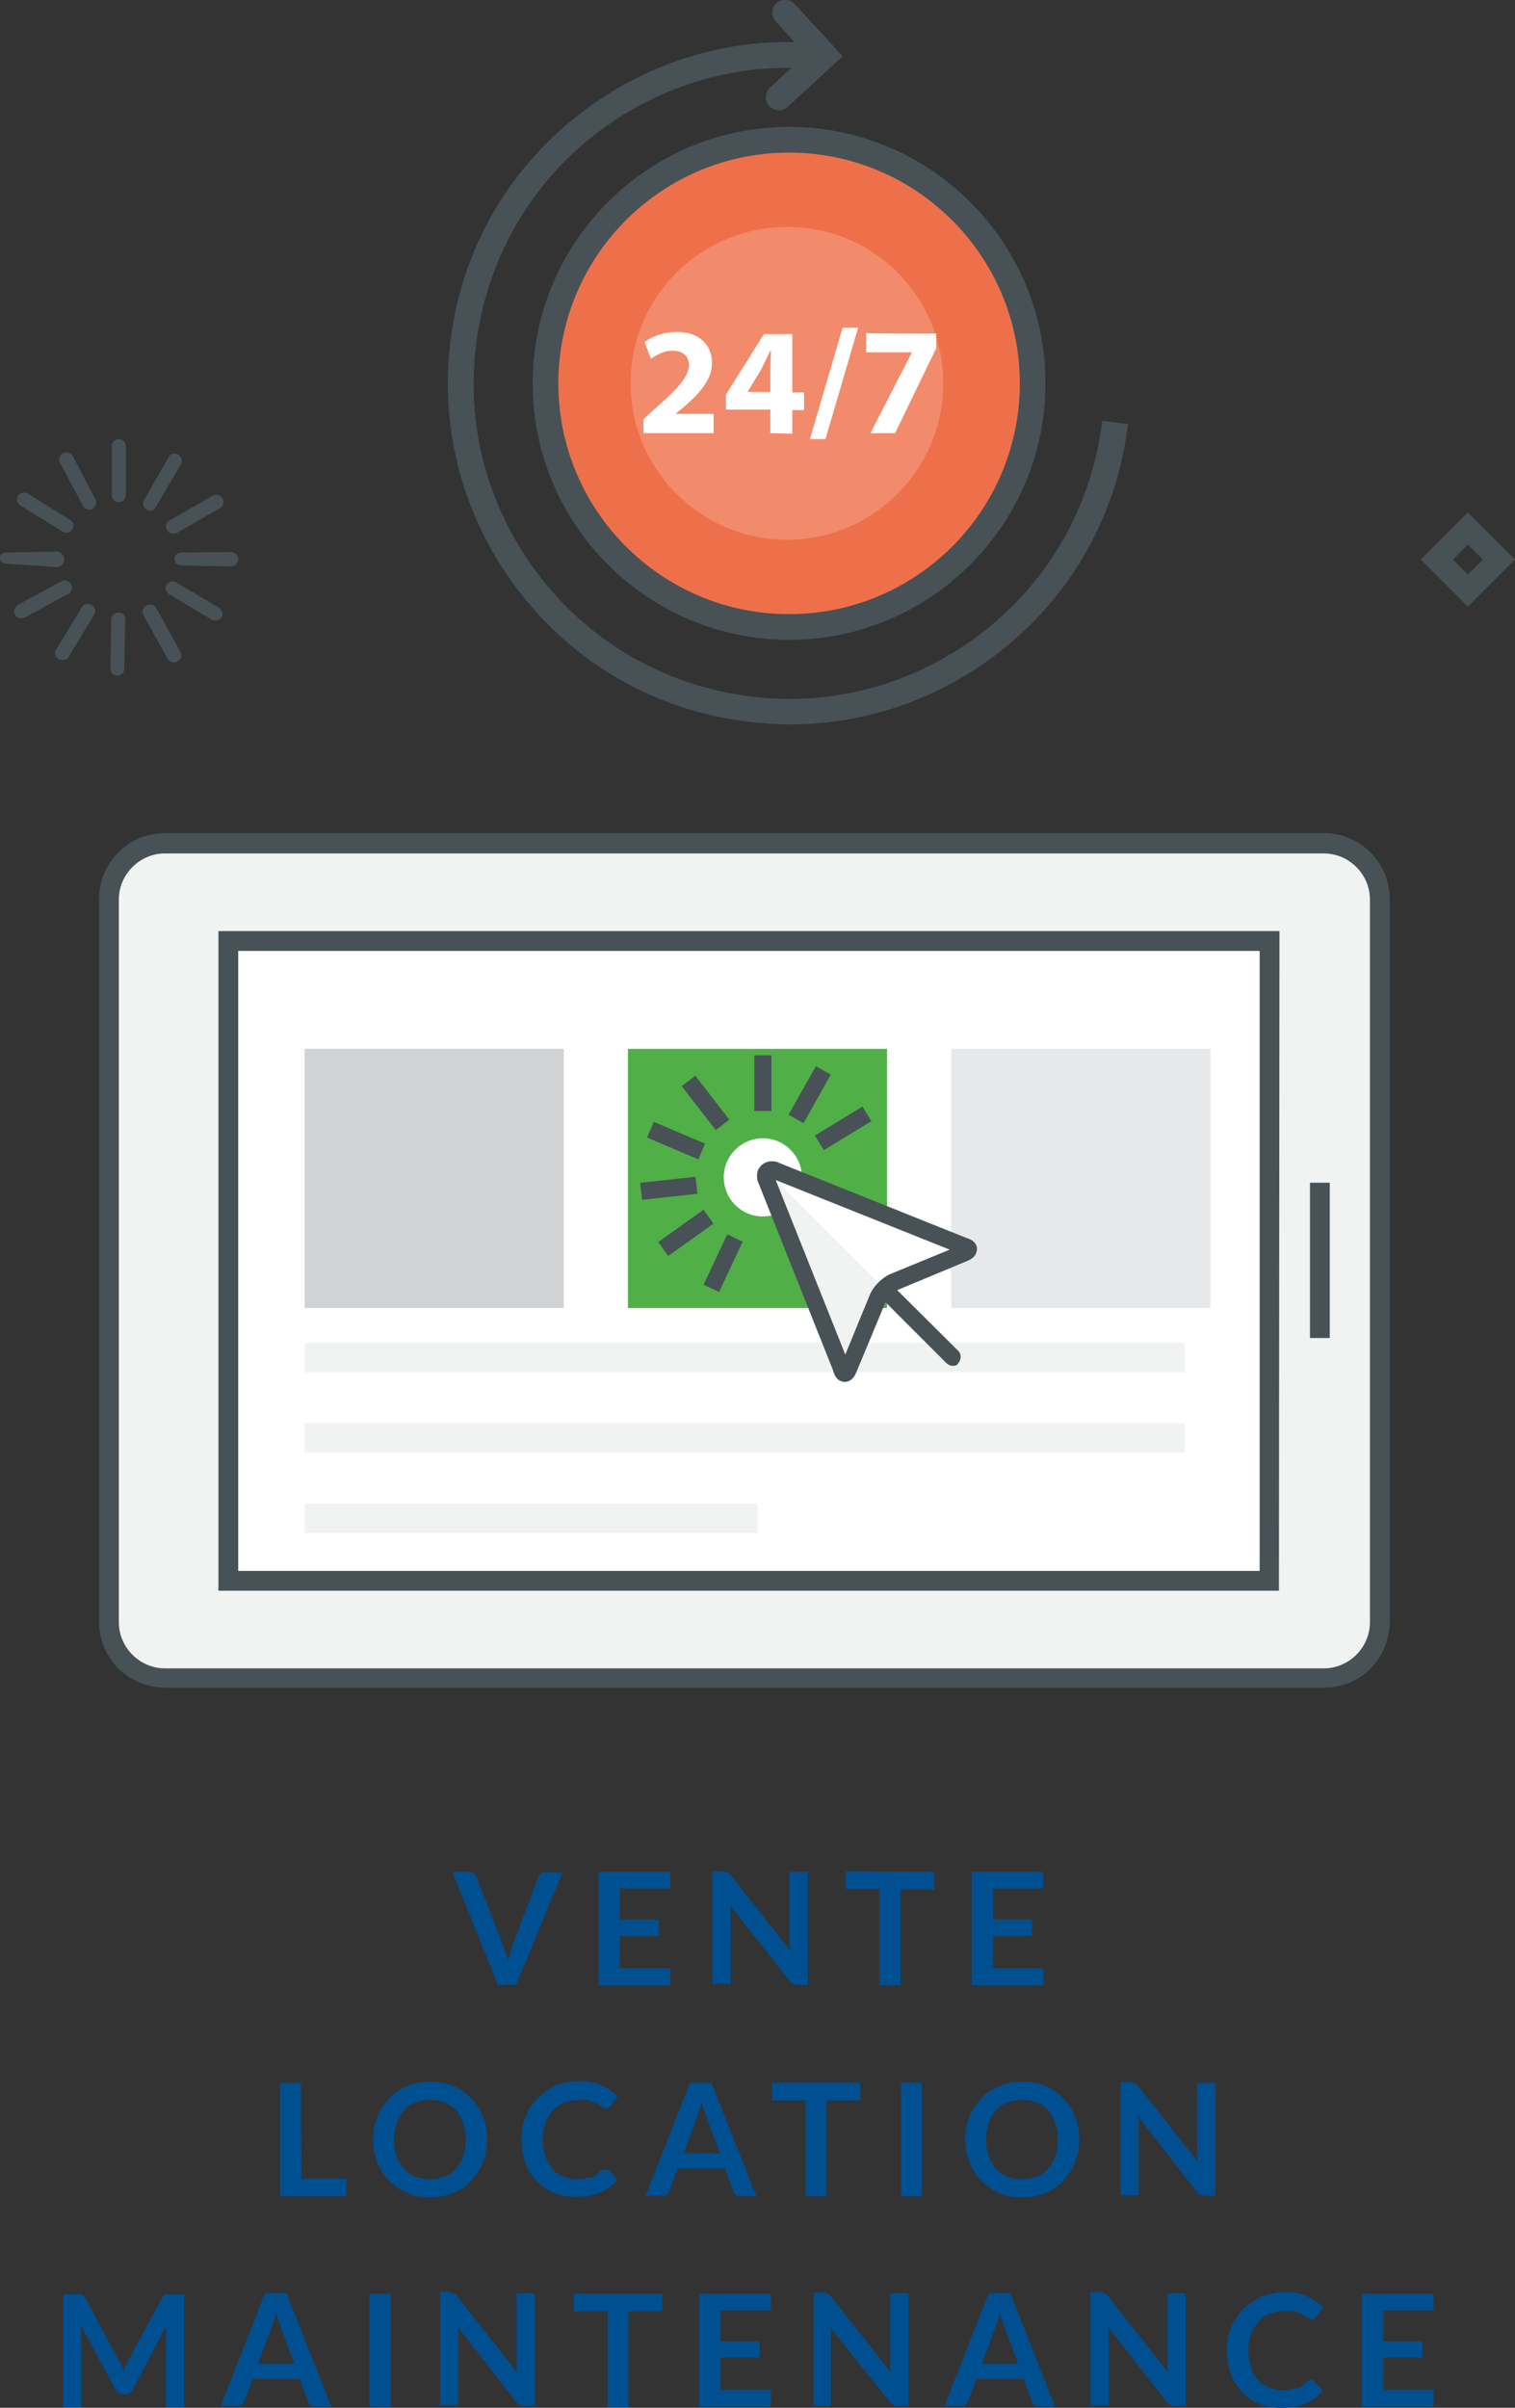 <?xml version="1.0" encoding="utf-8"?>
<!-- Generator: Adobe Illustrator 20.1.0, SVG Export Plug-In . SVG Version: 6.00 Build 0)  -->
<svg version="1.1" id="Calque_1" xmlns="http://www.w3.org/2000/svg" xmlns:xlink="http://www.w3.org/1999/xlink" x="0px" y="0px"
	 viewBox="0 0 283 449.7" style="enable-background:new 0 0 283 449.7;" xml:space="preserve">
<rect x="0" y="0" width="283" height="449.7" fill="#333333" stroke="none"/>
<style type="text/css">
	.st0{fill:#485156;}
	.st1{fill:#EE704A;}
	.st2{fill:#F18B6C;}
	.st3{fill:#FFFFFF;}
	.st4{fill:#F1F2F2;}
	.st5{fill:#D1D2D4;}
	.st6{fill:#50AF47;}
	.st7{fill:#E7E8E9;}
	.st8{fill:#004F90;}
</style>
<path class="st0" d="M3.8,94.4c-0.3-0.2-0.5-0.5-0.6-0.8s0-0.7,0.2-1C3.6,92.2,4.1,92,4.5,92c0.2,0,0.5,0.1,0.7,0.2l7.9,4.9
	c0.3,0.2,0.5,0.5,0.6,0.8s0,0.7-0.2,1c-0.2,0.4-0.7,0.6-1.1,0.6c-0.2,0-0.5-0.1-0.7-0.2L3.8,94.4z M13.4,110.1
	c0.1-0.3,0.1-0.7-0.1-1c-0.2-0.4-0.7-0.7-1.2-0.7c-0.2,0-0.4,0-0.7,0.2L3.3,113c-0.3,0.2-0.5,0.5-0.6,0.8s-0.1,0.7,0.1,1
	c0.2,0.4,0.7,0.7,1.2,0.7c0.2,0,0.4-0.1,0.7-0.2l8.1-4.4C13.1,110.8,13.3,110.5,13.4,110.1z M31.2,99c0.2,0.4,0.7,0.7,1.2,0.7
	c0.2,0,0.4-0.1,0.7-0.2l8-4.6c0.3-0.2,0.5-0.4,0.6-0.8c0.1-0.3,0.1-0.7-0.1-1c-0.2-0.4-0.7-0.7-1.2-0.7c-0.2,0-0.5,0.1-0.7,0.2
	l-8,4.6C31,97.5,30.8,98.3,31.2,99z M16.4,112.8c-0.5,0-0.9,0.2-1.1,0.6l-4.8,7.9c-0.4,0.6-0.2,1.5,0.5,1.8c0.2,0.1,0.4,0.2,0.7,0.2
	c0.5,0,0.9-0.2,1.1-0.6l4.8-7.9c0.4-0.6,0.2-1.4-0.4-1.8C16.8,112.8,16.6,112.8,16.4,112.8z M28,95.4c0.5,0,0.9-0.2,1.1-0.7l4.7-8
	c0.2-0.3,0.2-0.7,0.1-1c-0.1-0.3-0.3-0.6-0.6-0.8c-0.2-0.1-0.4-0.2-0.7-0.2c-0.5,0-0.9,0.3-1.1,0.7l-4.6,8c-0.2,0.3-0.2,0.7-0.1,1
	c0.1,0.4,0.3,0.6,0.6,0.8C27.6,95.3,27.8,95.4,28,95.4z M12,104.5c0-0.3-0.1-0.7-0.4-1c-0.2-0.3-0.6-0.5-1-0.5l-9.3,0.2
	c-1.1,0-1.3,0.6-1.3,1s0.1,1,1.3,1.1l9.3,0.6C11.4,105.9,12,105.2,12,104.5z M33,108.8c-0.2-0.1-0.5-0.2-0.7-0.2
	c-0.5,0-0.9,0.3-1.2,0.6c-0.2,0.3-0.2,0.7-0.1,1c0.1,0.4,0.3,0.6,0.6,0.8l7.9,4.7c0.2,0.1,0.4,0.2,0.7,0.2c0.5,0,0.9-0.2,1.2-0.6
	c0.2-0.3,0.2-0.7,0.1-1c-0.1-0.4-0.3-0.6-0.6-0.8L33,108.8z M13.6,85.2c-0.2-0.4-0.7-0.7-1.2-0.7c-0.2,0-0.4,0-0.6,0.1
	c-0.3,0.2-0.5,0.5-0.7,0.8c-0.1,0.3-0.1,0.7,0.1,1l4.3,8.1c0.2,0.4,0.7,0.7,1.2,0.7c0.2,0,0.5,0,0.6-0.2c0.3-0.2,0.5-0.5,0.6-0.8
	s0.1-0.7-0.1-1L13.6,85.2z M43.1,103.1l-9.2,0.1c-0.8,0-1.3,0.5-1.3,1.2c0,0.3,0.1,0.6,0.3,0.8c0.2,0.2,0.6,0.4,1,0.4l9.3,0.2
	c0.7,0,1.3-0.6,1.3-1.4C44.5,103.7,43.9,103.1,43.1,103.1z M29.2,113.6c-0.2-0.4-0.7-0.7-1.2-0.7c-0.2,0-0.5,0.1-0.7,0.2
	c-0.6,0.4-0.9,1.2-0.5,1.8l4.5,8.1c0.2,0.4,0.7,0.7,1.2,0.7c0.2,0,0.5-0.1,0.7-0.2c0.6-0.4,0.9-1.2,0.5-1.8L29.2,113.6z M22.2,82
	c-0.7,0-1.3,0.6-1.3,1.3v9.2c0,0.7,0.6,1.3,1.3,1.3s1.3-0.6,1.3-1.3v-9.2C23.5,82.6,22.9,82,22.2,82z M22.1,114.4
	c-0.8,0.1-1.3,0.6-1.3,1.3l-0.2,9.2c0,0.3,0.1,0.7,0.4,0.9c0.2,0.3,0.6,0.4,0.9,0.4l0,0c0.7,0,1.3-0.5,1.3-1.3l0.2-9.2
	C23.5,115,22.9,114.4,22.1,114.4z"/>
<g>
	<g>
		<path class="st0" d="M147.5,135.3c-2.5,0-5.1-0.2-7.7-0.5c-16.9-2-32-10.5-42.5-23.9S82.1,80.9,84.1,64S94.6,32,108,21.5
			s30-15.2,46.9-13.2l-0.6,4.8c-15.6-1.9-31,2.5-43.4,12.2C98.6,35,90.8,49,88.9,64.6s2.5,31,12.2,43.4s23.7,20.2,39.3,22.1
			c15.6,1.9,31-2.5,43.4-12.2s20.2-23.7,22.1-39.3l4.8,0.6c-2,16.9-10.5,32-23.9,42.5C175.4,130.6,161.7,135.3,147.5,135.3z"/>
	</g>
	<g>
		<path class="st0" d="M145.5,20.6c-0.6,0-1.3-0.3-1.8-0.8c-0.9-1-0.8-2.5,0.1-3.4l6.7-6.2L144.9,4c-0.9-1-0.8-2.5,0.1-3.4
			c1-0.9,2.5-0.8,3.4,0.1l9,9.8L147.1,20C146.7,20.4,146.1,20.6,145.5,20.6z"/>
	</g>
	<circle class="st1" cx="147.4" cy="71.6" r="45.5"/>
	<g>
		<path class="st0" d="M147.4,119.5c-26.4,0-47.9-21.5-47.9-47.9s21.5-47.9,47.9-47.9s47.9,21.5,47.9,47.9
			C195.3,98,173.8,119.5,147.4,119.5z M147.4,28.5c-23.8,0-43.1,19.3-43.1,43.1s19.3,43.1,43.1,43.1s43.1-19.3,43.1-43.1
			S171.1,28.5,147.4,28.5z"/>
	</g>
	<path class="st2" d="M176.2,71.6c0,16.1-13.1,29.2-29.2,29.2s-29.2-13.1-29.2-29.2c0-16.2,13.1-29.2,29.2-29.2
		C163.1,42.3,176.2,55.4,176.2,71.6z"/>
	<g>
		<path class="st3" d="M120.2,80.9v-2.6l2.4-2.2c4.1-3.6,6-5.7,6.1-7.9c0-1.5-0.9-2.7-3.1-2.7c-1.6,0-3,0.8-4,1.5l-1.2-3.1
			c1.4-1.1,3.6-1.9,6.1-1.9c4.2,0,6.5,2.5,6.5,5.8c0,3.1-2.3,5.6-5,8l-1.7,1.4v0.1h7v3.6C133.3,80.9,120.2,80.9,120.2,80.9z"/>
		<path class="st3" d="M143.9,80.9v-4.4h-8.3v-2.8l7.1-11.3h5.3v10.9h2.2v3.3H148V81L143.9,80.9L143.9,80.9z M143.9,73.2V69
			c0-1.1,0.1-2.3,0.1-3.5h-0.1c-0.6,1.2-1.1,2.3-1.7,3.5l-2.5,4.1v0.1H143.9z"/>
		<path class="st3" d="M151.3,82l6.1-20.8h2.9L154.2,82H151.3z"/>
		<path class="st3" d="M174.9,62.3V65l-7.7,15.9h-4.6l7.7-15v-0.1h-8.5v-3.6C161.7,62.3,174.9,62.3,174.9,62.3z"/>
	</g>
</g>
<g>
	<path class="st4" d="M257.8,302.9c0,5.7-4.6,10.4-10.4,10.4H30.8c-5.7,0-10.4-4.6-10.4-10.4v-135c0-5.7,4.6-10.4,10.4-10.4h216.5
		c5.7,0,10.4,4.6,10.4,10.4V302.9L257.8,302.9z"/>
	<g>
		<path class="st0" d="M247.4,315.2H30.8c-6.8,0-12.3-5.5-12.3-12.3v-135c0-6.8,5.5-12.3,12.3-12.3h216.5c6.8,0,12.3,5.5,12.3,12.3
			v135C259.6,309.7,254.2,315.2,247.4,315.2z M30.8,159.4c-4.7,0-8.6,3.9-8.6,8.6v135c0,4.7,3.9,8.6,8.6,8.6h216.5
			c4.7,0,8.6-3.9,8.6-8.6v-135c0-4.7-3.9-8.6-8.6-8.6L30.8,159.4L30.8,159.4z"/>
	</g>
	<g>
		<rect x="244.7" y="220.9" class="st0" width="3.7" height="29"/>
	</g>
	<rect x="42.6" y="175.7" class="st3" width="194.5" height="119.5"/>
	<g>
		<path class="st0" d="M238.9,297.1H40.8V173.9H239L238.9,297.1L238.9,297.1z M44.5,293.4h190.8V177.6H44.5V293.4L44.5,293.4z"/>
	</g>
	<rect x="56.9" y="195.9" class="st5" width="48.4" height="48.4"/>
	<rect x="117.3" y="195.9" class="st6" width="48.4" height="48.4"/>
	<rect x="177.7" y="195.9" class="st7" width="48.4" height="48.4"/>
	<rect x="56.9" y="250.8" class="st4" width="164.4" height="5.5"/>
	<rect x="56.9" y="265.8" class="st4" width="164.4" height="5.5"/>
	<rect x="56.9" y="280.8" class="st4" width="84.6" height="5.5"/>
</g>
<g>
	<circle class="st3" cx="142.5" cy="219.9" r="7.3"/>
	<g>
		<path class="st0" d="M178,255.1c-0.4,0-0.9-0.2-1.2-0.5l-18.2-18.2c-0.6-0.6-0.6-1.6,0-2.2s1.6-0.6,2.2,0l18.2,18.1
			c0.6,0.6,0.6,1.6,0,2.3C178.8,255,178.5,255.1,178,255.1z"/>
	</g>
	<g>
		<path class="st4" d="M143.1,220.1l14.1,35.4c0.3,1.2,0.9,1.2,1.4,0.1l5.5-13.2c0.2-0.5,0.7-1.2,1.2-1.7l-21.9-21.9
			C143,219.1,142.9,219.6,143.1,220.1z"/>
		<path class="st3" d="M180,232.6l-35.4-14.1c-0.6-0.2-1.1-0.1-1.4,0.2l21.9,21.9c0.5-0.5,1.2-0.9,1.7-1.2l13.2-5.5
			C181.2,233.6,181.2,233,180,232.6z"/>
	</g>
	<g>
		<path class="st0" d="M157.8,258.1c-0.5,0-1.7-0.2-2.2-2.2l-14.1-35.4c-0.2-1-0.1-1.9,0.5-2.6c0.7-0.9,1.9-1.2,3.1-0.9l0.2,0.1
			l35.2,14.1c1.7,0.5,2,1.5,2,2s-0.1,1.6-1.8,2.3l-13.2,5.5c-0.7,0.3-1.7,1.3-2,2l-5.5,13.2C159.4,257.8,158.4,258.1,157.8,258.1z
			 M144.9,220.4l13,32.6l4.6-11.2c0.6-1.5,2.2-3.1,3.7-3.8l11.2-4.6L144.9,220.4z"/>
	</g>
	<g>
		<rect x="140.9" y="197.1" class="st0" width="3.2" height="10.4"/>
	</g>
	<g>
		
			<rect x="146" y="203" transform="matrix(0.49 -0.872 0.872 0.49 -101.25 236.049)" class="st0" width="10.4" height="3.2"/>
	</g>
	<g>
		
			<rect x="152.4" y="209.1" transform="matrix(0.854 -0.52 0.52 0.854 -86.653 112.758)" class="st0" width="10.4" height="3.2"/>
	</g>
	<g>
		
			<rect x="129.9" y="234.3" transform="matrix(0.425 -0.905 0.905 0.425 -135.827 257.934)" class="st0" width="10.4" height="3.2"/>
	</g>
	<g>
		
			<rect x="123" y="228.5" transform="matrix(0.814 -0.581 0.581 0.814 -109.926 117.445)" class="st0" width="10.4" height="3.2"/>
	</g>
	<g>
		
			<rect x="119.8" y="220.3" transform="matrix(0.994 -0.109 0.109 0.994 -23.506 14.995)" class="st0" width="10.4" height="3.2"/>
	</g>
	<g>
		
			<rect x="124.8" y="207.8" transform="matrix(0.391 -0.92 0.92 0.391 -119.092 246.039)" class="st0" width="3.2" height="10.4"/>
	</g>
	<g>
		
			<rect x="130.3" y="200.8" transform="matrix(0.791 -0.611 0.611 0.791 -98.406 123.636)" class="st0" width="3.2" height="10.4"/>
	</g>
</g>
<g>
	<path class="st8" d="M22.7,441.8c0.2,0.3,0.2,0.7,0.4,1c0.2-0.3,0.2-0.7,0.4-1s0.3-0.7,0.5-1l6.3-11.7c0.1-0.2,0.2-0.2,0.2-0.3
		s0.2-0.2,0.2-0.2s0.2-0.1,0.3-0.1c0.2,0,0.2,0,0.4,0h3v21.1h-3.4V436c0-0.2,0-0.5,0-0.8s0-0.6,0.1-0.9l-6.3,12
		c-0.2,0.2-0.3,0.5-0.6,0.7s-0.5,0.2-0.8,0.2H23c-0.3,0-0.6-0.1-0.8-0.2s-0.4-0.3-0.6-0.7l-6.5-12c0,0.3,0.1,0.7,0.1,0.9
		c0,0.3,0,0.6,0,0.8v13.6h-3.4v-21.1h3c0.2,0,0.3,0,0.4,0c0.2,0,0.2,0,0.3,0.1c0.1,0,0.2,0.1,0.2,0.2c0.1,0.1,0.2,0.2,0.2,0.3
		l6.3,11.8C22.4,441.1,22.5,441.4,22.7,441.8z"/>
	<path class="st8" d="M61.9,449.5h-3c-0.3,0-0.6-0.1-0.8-0.2c-0.2-0.2-0.4-0.4-0.5-0.7l-1.6-4.3h-8.8l-1.6,4.3
		c-0.1,0.2-0.2,0.4-0.5,0.6c-0.2,0.2-0.5,0.2-0.8,0.2h-3.1l8.3-21.1h4L61.9,449.5z M48.2,441.5h6.8l-2.6-7c-0.1-0.3-0.2-0.7-0.4-1.1
		s-0.2-0.9-0.4-1.4c-0.2,0.5-0.2,0.9-0.4,1.4c-0.2,0.4-0.2,0.8-0.4,1.1L48.2,441.5z"/>
	<path class="st8" d="M73,449.5H69v-21.1H73V449.5z"/>
	<path class="st8" d="M84.7,428.4c0.1,0,0.2,0.1,0.3,0.1c0.1,0.1,0.2,0.1,0.2,0.2c0.1,0.1,0.2,0.2,0.3,0.3l11.1,14.1
		c0-0.3-0.1-0.7-0.1-1s0-0.7,0-0.9v-12.9h3.4v21.1h-2c-0.3,0-0.6-0.1-0.8-0.2c-0.2-0.1-0.4-0.2-0.6-0.5l-11-14.1
		c0,0.3,0.1,0.6,0.1,0.9s0,0.6,0,0.8v12.9h-3.4v-21.1h2.1C84.5,428.4,84.7,428.4,84.7,428.4z"/>
	<path class="st8" d="M123.7,428.4v3.3h-6.3v17.9h-3.9v-17.9h-6.3v-3.3C107.1,428.4,123.7,428.4,123.7,428.4z"/>
	<path class="st8" d="M144,428.4v3.1h-9.4v5.8h7.3v3h-7.3v6h9.4v3.2h-13.4v-21.1H144z"/>
	<path class="st8" d="M154.5,428.4c0.1,0,0.2,0.1,0.3,0.1c0.1,0.1,0.2,0.1,0.2,0.2c0.1,0.1,0.2,0.2,0.3,0.3l11.1,14.1
		c0-0.3-0.1-0.7-0.1-1s0-0.7,0-0.9v-12.9h3.4v21.1h-2c-0.3,0-0.6-0.1-0.8-0.2c-0.2-0.1-0.4-0.2-0.6-0.5l-11.2-14
		c0,0.3,0.1,0.6,0.1,0.9s0,0.6,0,0.8v12.9H152v-21.1h2.1C154.2,428.4,154.3,428.4,154.5,428.4z"/>
	<path class="st8" d="M197.1,449.5h-3c-0.3,0-0.6-0.1-0.8-0.2c-0.2-0.2-0.4-0.4-0.5-0.7l-1.6-4.3h-8.8l-1.6,4.3
		c-0.1,0.2-0.2,0.4-0.5,0.6c-0.2,0.2-0.5,0.2-0.8,0.2h-3.1l8.3-21.1h4L197.1,449.5z M183.4,441.5h6.8l-2.6-7
		c-0.1-0.3-0.2-0.7-0.4-1.1s-0.2-0.9-0.4-1.4c-0.2,0.5-0.2,0.9-0.4,1.4c-0.2,0.4-0.2,0.8-0.4,1.1L183.4,441.5z"/>
	<path class="st8" d="M206.3,428.4c0.1,0,0.2,0.1,0.3,0.1c0.1,0.1,0.2,0.1,0.2,0.2s0.2,0.2,0.3,0.3l11.1,14.1c0-0.3-0.1-0.7-0.1-1
		s0-0.7,0-0.9v-12.9h3.4v21.1h-2.1c-0.3,0-0.6-0.1-0.8-0.2s-0.4-0.2-0.6-0.5l-11-14.1c0,0.3,0.1,0.6,0.1,0.9s0,0.6,0,0.8v12.9h-3.4
		v-21.1h2.1C206.1,428.4,206.2,428.4,206.3,428.4z"/>
	<path class="st8" d="M244.9,444.5c0.2,0,0.4,0.1,0.6,0.3l1.6,1.7c-0.8,1.1-1.9,1.8-3.2,2.4c-1.3,0.6-2.8,0.8-4.5,0.8
		c-1.6,0-3-0.2-4.3-0.8c-1.3-0.5-2.3-1.3-3.2-2.3c-0.9-0.9-1.6-2.1-2-3.4c-0.5-1.3-0.7-2.8-0.7-4.3s0.2-3,0.8-4.3s1.3-2.4,2.3-3.4
		c0.9-0.9,2.1-1.7,3.4-2.3c1.3-0.5,2.8-0.8,4.4-0.8s2.9,0.2,4.1,0.8s2.2,1.2,3,2l-1.3,1.8c-0.1,0.1-0.2,0.2-0.3,0.3
		c-0.1,0.1-0.2,0.2-0.5,0.2c-0.2,0-0.4-0.1-0.7-0.2c-0.2-0.2-0.5-0.3-0.9-0.6c-0.3-0.2-0.8-0.4-1.3-0.6c-0.6-0.2-1.3-0.2-2.1-0.2
		c-1,0-1.9,0.2-2.8,0.5s-1.6,0.8-2.2,1.5c-0.6,0.7-1.1,1.4-1.4,2.3c-0.3,0.9-0.5,1.9-0.5,3.1s0.2,2.3,0.5,3.2
		c0.3,0.9,0.8,1.7,1.3,2.3c0.6,0.7,1.3,1.1,2,1.4s1.6,0.5,2.5,0.5c0.5,0,1,0,1.4-0.1c0.4-0.1,0.8-0.2,1.2-0.2s0.8-0.2,1-0.5
		c0.3-0.2,0.7-0.4,1-0.8c0.1-0.1,0.2-0.2,0.3-0.2S244.8,444.5,244.9,444.5z"/>
	<path class="st8" d="M267.8,428.4v3.1h-9.4v5.8h7.3v3h-7.3v6h9.4v3.2h-13.4v-21.1H267.8z"/>
</g>
<g>
	<path class="st8" d="M84.5,349.6h3.2c0.3,0,0.6,0.1,0.8,0.2c0.2,0.2,0.3,0.4,0.5,0.7l5,12.9c0.2,0.4,0.3,0.9,0.5,1.4s0.3,1,0.4,1.6
		c0.2-1.1,0.5-2.1,0.8-3l4.9-12.9c0.1-0.2,0.2-0.4,0.5-0.6c0.2-0.2,0.5-0.2,0.8-0.2h3.2l-8.7,21H93L84.5,349.6z"/>
	<path class="st8" d="M125.2,349.6v3.1h-9.4v5.8h7.3v3.1h-7.3v6h9.4v3.2h-13.4v-21.2L125.2,349.6L125.2,349.6z"/>
	<path class="st8" d="M135.6,349.6c0.1,0,0.2,0.1,0.3,0.1c0.1,0.1,0.2,0.1,0.3,0.2s0.2,0.2,0.3,0.3l11.1,14.1c0-0.3-0.1-0.7-0.1-1
		s0-0.7,0-0.9v-12.8h3.4v21.1h-2c-0.3,0-0.6-0.1-0.8-0.2c-0.2-0.1-0.4-0.2-0.6-0.5l-11.1-14.1c0,0.3,0.1,0.6,0.1,0.9s0,0.6,0,0.8
		v12.9h-3.4v-21h2C135.3,349.6,135.5,349.6,135.6,349.6z"/>
	<path class="st8" d="M174.5,349.6v3.3h-6.3v17.9h-3.9v-18h-6.3v-3.3L174.5,349.6L174.5,349.6L174.5,349.6z"/>
	<path class="st8" d="M194.9,349.6v3.1h-9.4v5.8h7.3v3.1h-7.3v6h9.4v3.2h-13.4v-21.2L194.9,349.6L194.9,349.6z"/>
</g>
<g>
	<path class="st8" d="M56.3,406.9h8.4v3.3H52.3V389h3.9L56.3,406.9L56.3,406.9z"/>
	<path class="st8" d="M91,399.6c0,1.6-0.3,3-0.8,4.3c-0.5,1.3-1.3,2.4-2.2,3.4c-0.9,1-2.1,1.8-3.3,2.3c-1.3,0.5-2.8,0.8-4.3,0.8
		c-1.6,0-3.1-0.2-4.3-0.8c-1.3-0.5-2.4-1.3-3.4-2.3c-0.9-1-1.7-2.1-2.2-3.4s-0.8-2.8-0.8-4.3s0.3-3,0.8-4.3c0.5-1.3,1.3-2.4,2.2-3.4
		c0.9-1,2.1-1.8,3.4-2.3s2.8-0.8,4.3-0.8c1.6,0,3.1,0.2,4.3,0.8c1.3,0.6,2.4,1.3,3.3,2.3c0.9,0.9,1.7,2.1,2.2,3.4
		C90.8,396.6,91,398.1,91,399.6z M87,399.6c0-1.2-0.2-2.2-0.5-3.1s-0.8-1.7-1.3-2.3s-1.3-1.2-2.1-1.5c-0.8-0.3-1.8-0.5-2.8-0.5
		s-2,0.2-2.8,0.5c-0.8,0.3-1.5,0.8-2.1,1.5s-1,1.4-1.3,2.3c-0.3,0.9-0.5,1.9-0.5,3.1s0.2,2.2,0.5,3.1s0.8,1.7,1.3,2.3
		s1.3,1.2,2.1,1.5s1.8,0.5,2.8,0.5s1.9-0.2,2.8-0.5s1.5-0.8,2.1-1.5s1-1.4,1.3-2.3C86.8,401.8,87,400.7,87,399.6z"/>
	<path class="st8" d="M113.1,405.2c0.3,0,0.4,0.1,0.6,0.2l1.6,1.7c-0.8,1.1-1.9,1.8-3.2,2.4s-2.8,0.8-4.5,0.8c-1.6,0-3-0.2-4.3-0.8
		c-1.3-0.5-2.3-1.3-3.2-2.3c-0.9-0.9-1.6-2.1-2-3.4c-0.5-1.3-0.7-2.8-0.7-4.3s0.3-3,0.8-4.3c0.5-1.3,1.3-2.4,2.3-3.4
		c0.9-0.9,2.1-1.7,3.4-2.3c1.3-0.6,2.8-0.8,4.4-0.8c1.6,0,2.9,0.2,4.1,0.8c1.2,0.5,2.2,1.2,3,2l-1.3,1.8c-0.1,0.1-0.2,0.2-0.3,0.3
		c-0.1,0.1-0.3,0.2-0.5,0.2c-0.3,0-0.4-0.1-0.7-0.2s-0.5-0.3-0.9-0.6c-0.4-0.2-0.8-0.4-1.3-0.6c-0.6-0.2-1.3-0.2-2.1-0.2
		c-1,0-1.9,0.2-2.8,0.5s-1.6,0.8-2.2,1.5s-1.1,1.4-1.4,2.3c-0.3,0.9-0.5,1.9-0.5,3.1s0.2,2.3,0.5,3.2c0.3,0.9,0.8,1.7,1.3,2.3
		c0.6,0.7,1.3,1.1,2,1.4c0.8,0.3,1.6,0.5,2.5,0.5c0.5,0,1,0,1.4-0.1s0.8-0.2,1.2-0.2s0.8-0.2,1-0.5c0.2-0.3,0.7-0.4,1-0.8
		c0.1-0.1,0.2-0.2,0.3-0.2C112.9,405.2,113.1,405.2,113.1,405.2z"/>
	<path class="st8" d="M141.3,410.2h-3c-0.3,0-0.6-0.1-0.8-0.2s-0.4-0.4-0.5-0.7l-1.6-4.3h-8.8l-1.6,4.3c-0.1,0.2-0.3,0.4-0.5,0.6
		c-0.2,0.2-0.5,0.2-0.8,0.2h-3.1l8.3-21.1h4L141.3,410.2z M127.7,402.2h6.8l-2.6-7c-0.1-0.3-0.3-0.7-0.4-1.1
		c-0.2-0.4-0.3-0.9-0.4-1.4c-0.2,0.5-0.3,0.9-0.4,1.4c-0.2,0.4-0.3,0.8-0.4,1.1L127.7,402.2z"/>
	<path class="st8" d="M160.7,389v3.3h-6.3v17.9h-3.9v-17.9h-6.3V389H160.7z"/>
	<path class="st8" d="M172.2,410.2h-3.9V389h3.9V410.2z"/>
	<path class="st8" d="M201.6,399.6c0,1.6-0.3,3-0.8,4.3c-0.5,1.3-1.3,2.4-2.2,3.4s-2.1,1.8-3.3,2.3c-1.3,0.5-2.8,0.8-4.3,0.8
		c-1.6,0-3.1-0.2-4.3-0.8c-1.3-0.6-2.4-1.3-3.4-2.3c-0.9-1-1.7-2.1-2.2-3.4s-0.8-2.8-0.8-4.3s0.3-3,0.8-4.3c0.5-1.3,1.3-2.4,2.2-3.4
		s2.1-1.8,3.4-2.3s2.8-0.8,4.3-0.8c1.6,0,3.1,0.2,4.3,0.8c1.3,0.6,2.4,1.3,3.3,2.3s1.7,2.1,2.2,3.4
		C201.4,396.6,201.6,398.1,201.6,399.6z M197.6,399.6c0-1.2-0.2-2.2-0.5-3.1s-0.8-1.7-1.3-2.3s-1.3-1.2-2.1-1.5s-1.8-0.5-2.8-0.5
		s-2,0.2-2.8,0.5c-0.8,0.3-1.5,0.8-2.1,1.5s-1,1.4-1.3,2.3s-0.5,1.9-0.5,3.1s0.2,2.2,0.5,3.1s0.8,1.7,1.3,2.3s1.3,1.2,2.1,1.5
		s1.8,0.5,2.8,0.5s1.9-0.2,2.8-0.5s1.5-0.8,2.1-1.5s1-1.4,1.3-2.3C197.5,401.8,197.6,400.7,197.6,399.6z"/>
	<path class="st8" d="M211.7,389c0.1,0,0.3,0.1,0.3,0.1c0.1,0.1,0.2,0.1,0.3,0.2c0.1,0.1,0.2,0.2,0.3,0.3l11.1,14.1
		c0-0.3-0.1-0.7-0.1-1s0-0.7,0-0.9V389h3.4v21.1h-2c-0.3,0-0.6-0.1-0.8-0.2s-0.4-0.2-0.6-0.5l-11-14.1c0,0.3,0.1,0.6,0.1,0.9
		s0,0.6,0,0.8V410h-3.4v-21.1h2.1C211.5,389,211.7,389,211.7,389z"/>
</g>
<g>
	<path class="st0" d="M274.2,113.3l-8.8-8.8l8.8-8.8l8.8,8.8L274.2,113.3z M271.4,104.5l2.8,2.8l2.8-2.8l-2.8-2.8L271.4,104.5z"/>
</g>
</svg>
